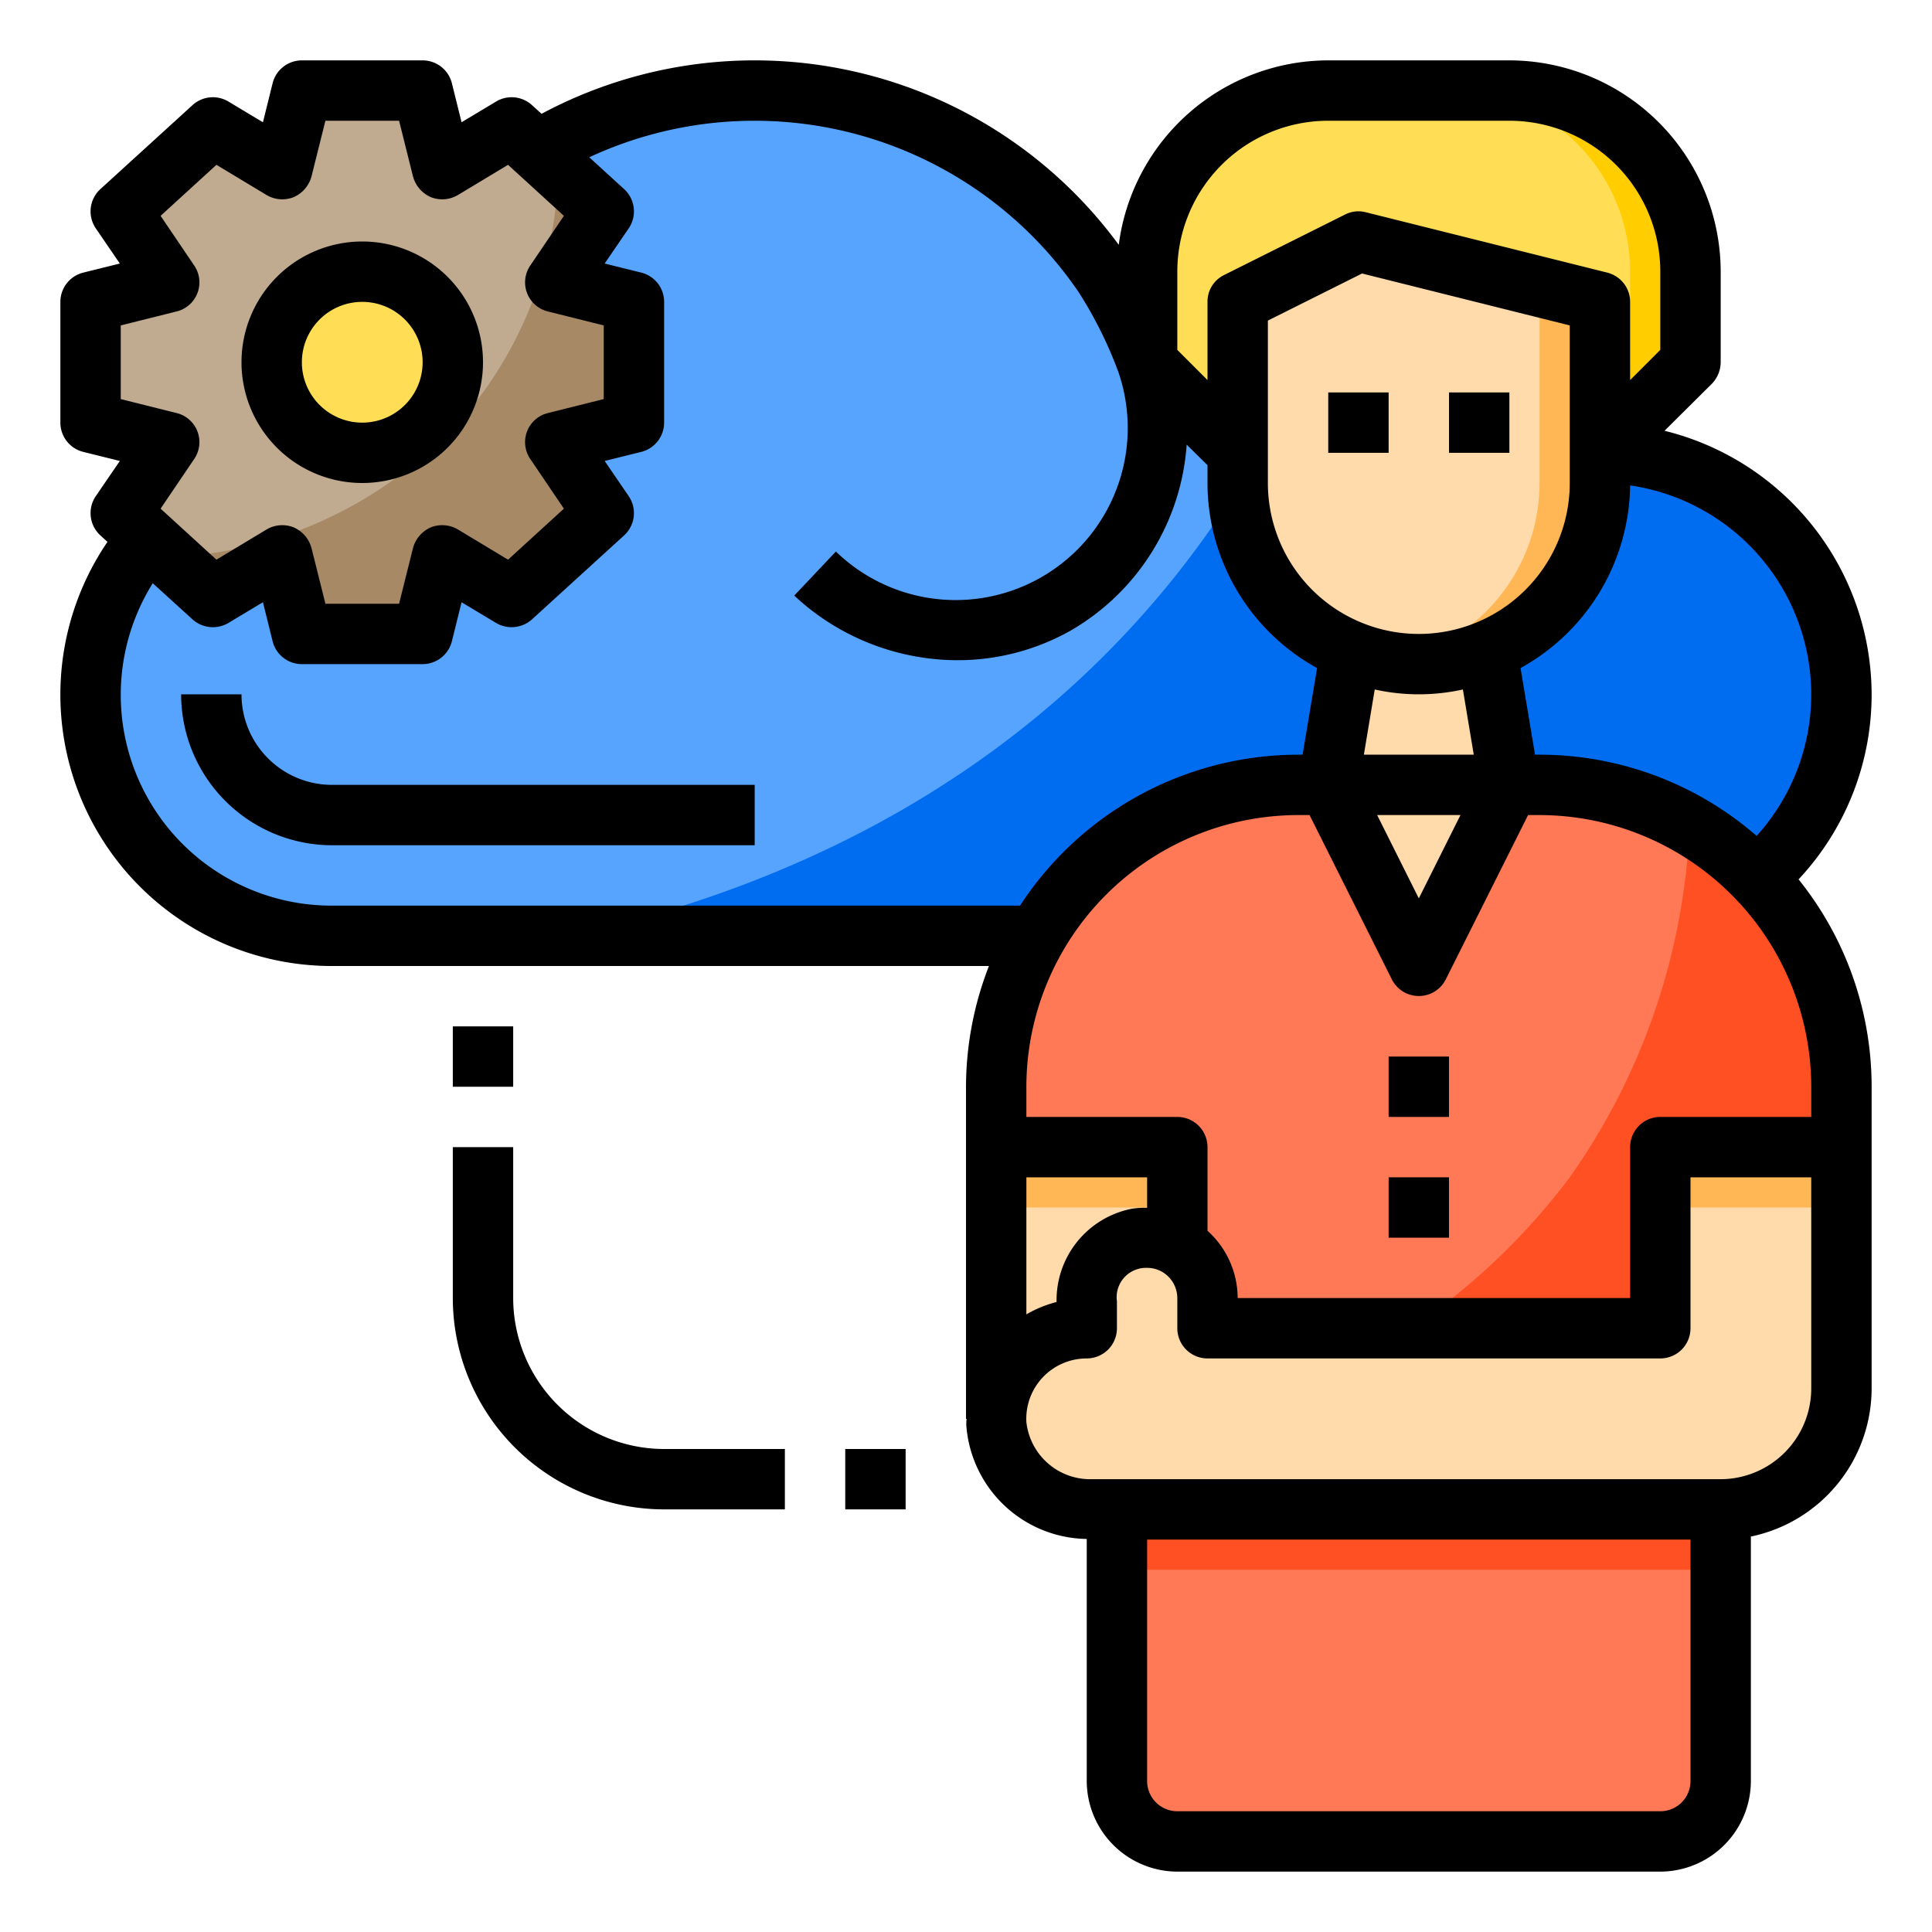 <svg xmlns="http://www.w3.org/2000/svg" height="512" viewBox="0 0 64 64" width="512"><g id="Admin"><path d="m61 23a7.989 7.989 0 0 1 -8 8h-42a8 8 0 0 1 0-16h.14a14 14 0 0 1 25.43-5.87 8 8 0 0 1 13.43 5.87h3a8 8 0 0 1 8 8z" fill="#57a4ff"></path><path d="m61 23a7.989 7.989 0 0 1 -8 8h-34.08c6.47-1.43 14.28-4.69 20.08-12a33.049 33.049 0 0 0 5.86-11.47 7.992 7.992 0 0 1 5.14 7.47h3a8 8 0 0 1 8 8z" fill="#006df0"></path><path d="m55 38v12h2v9a2.006 2.006 0 0 1 -2 2h-16a2.006 2.006 0 0 1 -2-2v-9h2v-12h-6v-2a10 10 0 0 1 10-10h1l3 6 3-6h1a10.016 10.016 0 0 1 10 10v2z" fill="#ff7956"></path><path d="m61 36v2h-6v12h-16v-2.72a21.864 21.864 0 0 0 13-8.28 21.7 21.7 0 0 0 3.97-11.67 10.152 10.152 0 0 1 2.23 1.74 9.928 9.928 0 0 1 2.8 6.93z" fill="#ff5023"></path><path d="m56 9v3l-3 3v-5l-8-2-4 2v5l-3-3v-3a6 6 0 0 1 6-6h6a6 6 0 0 1 6 6z" fill="#ffde55"></path><path d="m53 15v1a6 6 0 1 1 -12 0v-6l4-2 8 2z" fill="#ffdaaa"></path><path d="m56 9v3l-3 3v-2l1-1v-3a6 6 0 0 0 -6-6h2a6 6 0 0 1 6 6z" fill="#ffcd00"></path><path d="m53 10v6a5.994 5.994 0 0 1 -6 6 5.47 5.47 0 0 1 -1-.09 5.869 5.869 0 0 0 1.26-.35 6.009 6.009 0 0 0 3.74-5.56v-6l-6.67-1.67.67-.33z" fill="#ffb655"></path><g fill="#ffdaaa"><path d="m49.26 21.56.74 4.44h-6l.74-4.44a6.024 6.024 0 0 0 4.52 0z"></path><path d="m50 26-3 6-3-6z"></path><path d="m39 38v3.27a2.02 2.02 0 0 0 -1.34-.24 2.072 2.072 0 0 0 -1.66 2.08v.89a3 3 0 0 0 -3 3v-9z"></path></g><path d="m21 14-2.6.65 1.6 2.35-3.05 2.78-2.3-1.38-.65 2.6h-4l-.65-2.6-2.3 1.38-3.05-2.78 1.6-2.35-2.6-.65v-4l2.6-.65-1.6-2.35 3.05-2.78 2.3 1.38.65-2.6h4l.65 2.6 2.3-1.38 3.05 2.78-1.6 2.35 2.6.65z" fill="#c0ab91"></path><path d="m21 14-2.6.65 1.6 2.35-3.05 2.78-2.3-1.38-.65 2.6h-4l-.65-2.6-2.3 1.38-1.45-1.32a13.777 13.777 0 0 0 10.4-5.46 13.121 13.121 0 0 0 2.5-7.37l1.5 1.37-1.6 2.35 2.6.65z" fill="#a78966"></path><circle cx="12" cy="12" fill="#ffde55" r="3"></circle><path d="m61 38v8a4 4 0 0 1 -4 4h-20.83a3.128 3.128 0 0 1 -3.17-2.84v-.16a3 3 0 0 1 3-3v-.89a2.072 2.072 0 0 1 1.66-2.08 2.02 2.02 0 0 1 1.34.24 1.984 1.984 0 0 1 1 1.73v1h15v-6z" fill="#ffdaaa"></path><path d="m55 38h6v2h-6z" fill="#ffb655"></path><path d="m33 38h6v2h-6z" fill="#ffb655"></path><path d="m37 50h20v2h-20z" fill="#ff5023"></path><path d="m48 13h2v2h-2z"></path><path d="m44 13h2v2h-2z"></path><path d="m46 35h2v2h-2z"></path><path d="m46 39h2v2h-2z"></path><path d="m8 23h-2a5.006 5.006 0 0 0 5 5h14v-2h-14a3 3 0 0 1 -3-3z"></path><path d="m12 16a4 4 0 1 0 -4-4 4 4 0 0 0 4 4zm0-6a2 2 0 1 1 -2 2 2 2 0 0 1 2-2z"></path><path d="m62 23a9.015 9.015 0 0 0 -6.86-8.73l1.57-1.56a1.033 1.033 0 0 0 .29-.71v-3a7.008 7.008 0 0 0 -7-7h-6a7.008 7.008 0 0 0 -6.94 6.11 14.96 14.96 0 0 0 -19.12-4.34l-.32-.29a1 1 0 0 0 -1.18-.12l-1.15.69-.32-1.29a1 1 0 0 0 -.97-.76h-4a1 1 0 0 0 -.97.76l-.32 1.29-1.15-.69a1 1 0 0 0 -1.18.12l-3.05 2.78a1 1 0 0 0 -.16 1.3l.8 1.17-1.21.3a1 1 0 0 0 -.76.97v4a1 1 0 0 0 .76.97l1.21.3-.8 1.17a1 1 0 0 0 .16 1.3l.23.21a8.989 8.989 0 0 0 7.44 14.05h21.76a11.072 11.072 0 0 0 -.76 4v11h.02a1.477 1.477 0 0 0 -.01.21 4.061 4.061 0 0 0 3.99 3.77v8.02a3.009 3.009 0 0 0 3 3h16a3.009 3.009 0 0 0 3-3v-8.1a5.017 5.017 0 0 0 4-4.9v-10a10.961 10.961 0 0 0 -2.42-6.87 8.957 8.957 0 0 0 2.42-6.13zm-2 0a6.985 6.985 0 0 1 -1.81 4.69 10.954 10.954 0 0 0 -7.19-2.69h-.15l-.48-2.87a7.008 7.008 0 0 0 3.63-6.05 7.012 7.012 0 0 1 6 6.92zm-14.82 2 .36-2.16a6.741 6.741 0 0 0 2.92 0l.36 2.16zm3.2 2-1.38 2.76-1.38-2.76zm-1.38-6a5 5 0 0 1 -5-5v-5.38l3.12-1.56 6.88 1.72v5.22a5 5 0 0 1 -5 5zm-8-12a5 5 0 0 1 5-5h6a5 5 0 0 1 5 5v2.59l-1 1v-2.59a1 1 0 0 0 -.76-.97l-8-2a.978.978 0 0 0 -.69.08l-4 2a.977.977 0 0 0 -.55.89v2.59l-1-1zm-35 1.78 1.84-.46a.992.992 0 0 0 .59-1.53l-1.11-1.64 1.85-1.69 1.66 1a1.023 1.023 0 0 0 .9.07 1.045 1.045 0 0 0 .59-.69l.46-1.84h2.44l.46 1.84a1.045 1.045 0 0 0 .59.69 1.023 1.023 0 0 0 .9-.07l1.66-1 1.85 1.69-1.11 1.64a.992.992 0 0 0 .59 1.53l1.84.46v2.44l-1.84.46a.992.992 0 0 0 -.59 1.53l1.11 1.64-1.85 1.69-1.66-1a1.023 1.023 0 0 0 -.9-.07 1.045 1.045 0 0 0 -.59.69l-.46 1.84h-2.44l-.46-1.84a1.045 1.045 0 0 0 -.59-.69 1.023 1.023 0 0 0 -.9.07l-1.66 1-1.85-1.69 1.11-1.64a.992.992 0 0 0 -.59-1.53l-1.84-.46zm7 19.22a6.982 6.982 0 0 1 -5.94-10.68l1.32 1.2a1.01 1.01 0 0 0 1.18.12l1.15-.69.32 1.29a1 1 0 0 0 .97.76h4a1 1 0 0 0 .97-.76l.32-1.29 1.15.69a1.011 1.011 0 0 0 1.18-.12l3.05-2.78a1 1 0 0 0 .16-1.3l-.8-1.17 1.21-.3a1 1 0 0 0 .76-.97v-4a1 1 0 0 0 -.76-.97l-1.21-.3.8-1.17a1 1 0 0 0 -.16-1.3l-1.15-1.05a12.991 12.991 0 0 1 16.22 4.48 13.713 13.713 0 0 1 1.31 2.64 5.7 5.7 0 0 1 -9.36 5.94l-1.38 1.46a7.945 7.945 0 0 0 5.41 2.14 7.611 7.611 0 0 0 3.78-1 7.735 7.735 0 0 0 3.81-6.14l.69.68v.59a7 7 0 0 0 3.63 6.13l-.48 2.87h-.15a11 11 0 0 0 -9.21 5zm23 9h4v1.01a2.8 2.8 0 0 0 -.5.03 3.086 3.086 0 0 0 -2.5 3.07v.02a3.974 3.974 0 0 0 -1 .41zm22 20a1 1 0 0 1 -1 1h-16a1 1 0 0 1 -1-1v-8h18zm4-13a3.009 3.009 0 0 1 -3 3h-20.83a2.127 2.127 0 0 1 -2.17-1.89 2 2 0 0 1 2-2.11 1 1 0 0 0 1-1v-.89a.973.973 0 0 1 1-1.11.987.987 0 0 1 .65.24 1.011 1.011 0 0 1 .35.76v1a1 1 0 0 0 1 1h15a1 1 0 0 0 1-1v-5h4zm0-10v1h-5a1 1 0 0 0 -1 1v5h-13a3.017 3.017 0 0 0 -1-2.23v-2.77a1 1 0 0 0 -1-1h-5v-1a9.014 9.014 0 0 1 9-9h.38l2.73 5.45a1 1 0 0 0 1.78 0l2.73-5.45h.38a9.014 9.014 0 0 1 9 9z"></path><path d="m15 34h2v2h-2z"></path><path d="m17 43v-5h-2v5a7.008 7.008 0 0 0 7 7h4v-2h-4a5.006 5.006 0 0 1 -5-5z"></path><path d="m28 48h2v2h-2z"></path></g></svg>